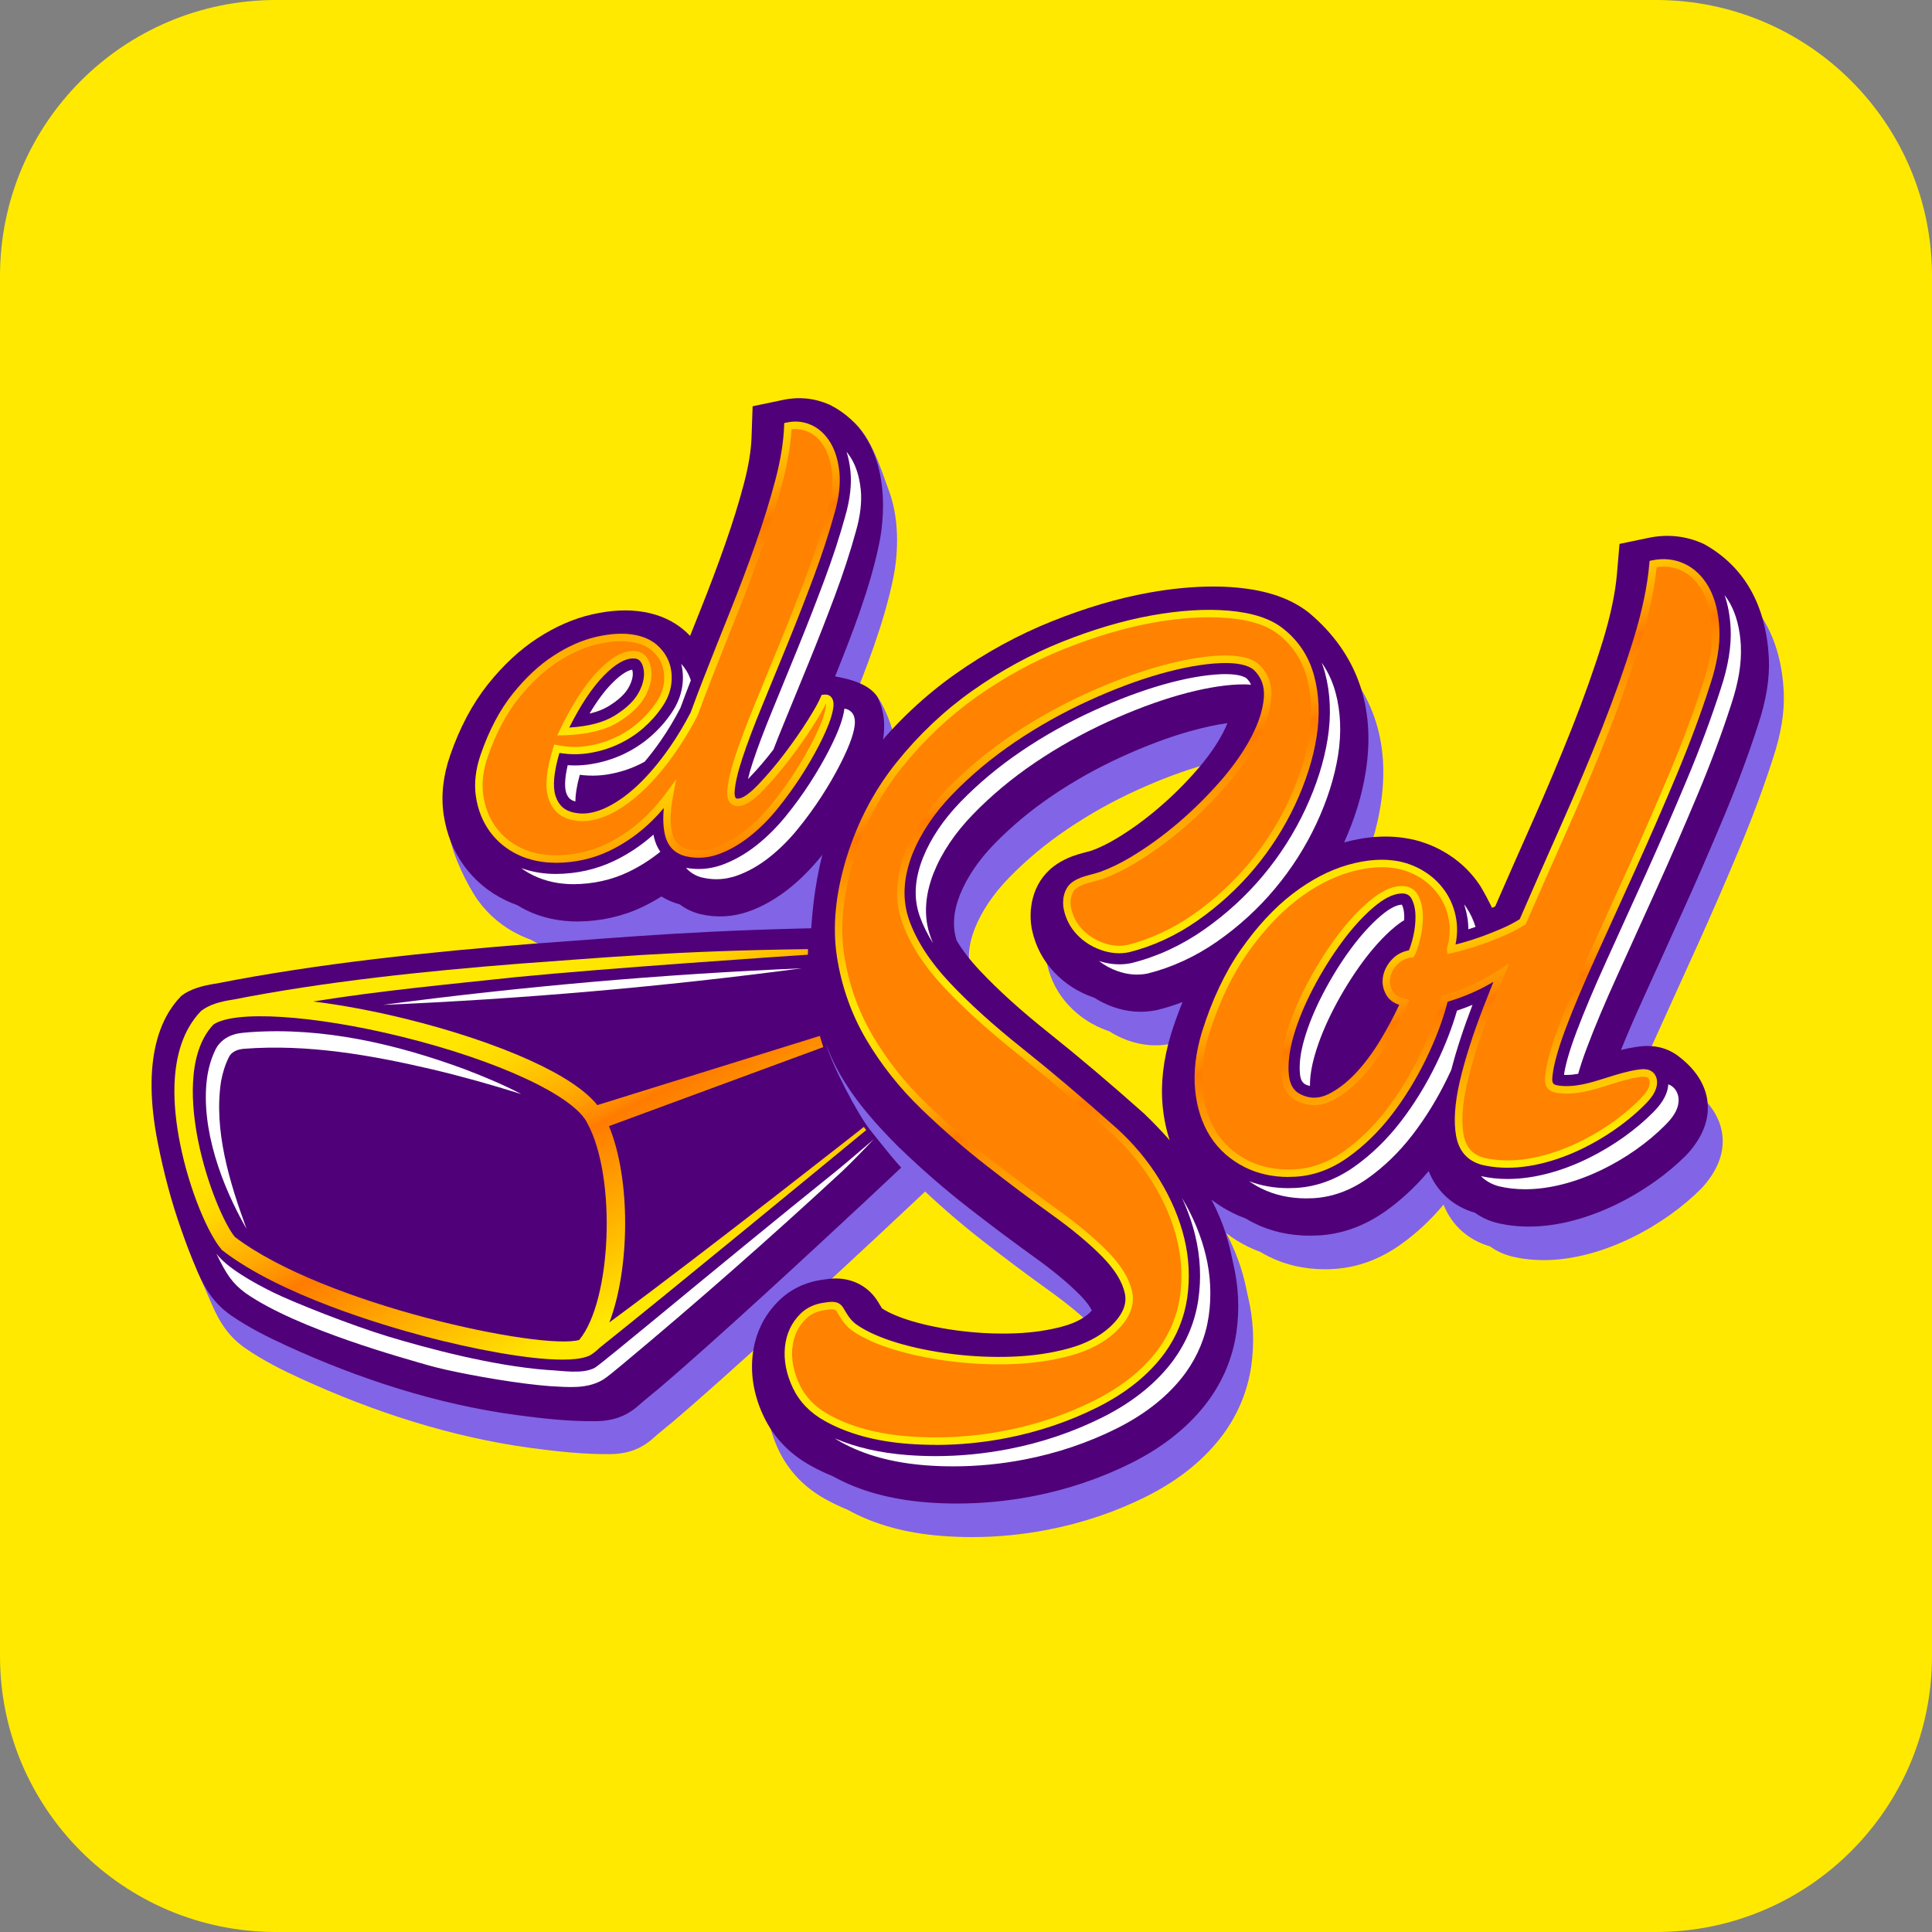 <svg width="70" height="70" viewBox="0 0 70 70" fill="none" xmlns="http://www.w3.org/2000/svg">
<rect x="0" y="0" width="70" height="70" fill="#808080" stroke="none"/>
<g clip-path="url(#clip0_2909_11364)">
<path d="M70 0H0V70H70V0Z" fill="#FFE900"/>
<path d="M32.331 28.762C32.227 29.072 30.218 33.872 29.801 34.201C29.355 34.551 22.275 34.639 21.441 34.646C20.771 34.646 20.155 34.513 19.608 34.251C19.486 34.192 19.366 34.126 19.248 34.053C19.105 34.003 18.965 33.945 18.835 33.882C18.223 33.589 17.716 33.168 17.324 32.63C16.939 32.099 16.393 30.969 16.289 30.28C16.183 29.587 16.561 29.369 16.821 28.618C17.17 27.612 17.63 26.747 18.189 26.047C18.742 25.355 19.346 24.794 19.982 24.382C20.632 23.959 21.299 23.668 21.966 23.517C22.655 23.361 23.282 23.332 23.839 23.431C24.41 23.53 24.901 23.753 25.298 24.095C25.374 24.16 25.444 24.227 25.511 24.298C25.633 23.992 25.754 23.687 25.875 23.384C26.204 22.564 26.51 21.751 26.783 20.97C27.051 20.208 27.28 19.47 27.463 18.776C27.628 18.15 27.72 17.591 27.736 17.114L27.777 15.977L28.891 15.745C29.461 15.625 30.665 15.105 30.665 15.105C31.498 15.537 31.926 17.035 32.197 17.749C32.649 18.939 32.502 20.276 32.366 20.936C32.032 22.572 31.383 24.222 30.763 25.768C31.203 25.842 31.393 24.647 31.79 25.244C32.188 25.84 32.385 26.569 32.481 27.015C32.614 27.591 32.514 28.197 32.328 28.76L32.331 28.762Z" fill="#8264E6"/>
<path d="M31.82 27.503C31.716 27.813 31.555 28.179 31.341 28.594C31.137 28.991 30.896 29.404 30.627 29.821C30.357 30.238 30.052 30.655 29.721 31.064C29.363 31.502 28.972 31.892 28.555 32.22C28.11 32.57 27.637 32.839 27.154 33.014C26.576 33.224 25.967 33.26 25.372 33.12L25.343 33.112C25.073 33.04 24.832 32.924 24.624 32.764H24.62C24.38 32.699 24.161 32.604 23.963 32.481C23.738 32.623 23.507 32.751 23.273 32.863C22.552 33.204 21.766 33.38 20.932 33.387C20.262 33.387 19.646 33.254 19.099 32.992C18.977 32.933 18.857 32.867 18.739 32.794C18.595 32.744 18.456 32.685 18.326 32.623C17.714 32.33 17.206 31.908 16.815 31.371C16.429 30.84 16.182 30.222 16.077 29.534C15.972 28.841 16.052 28.11 16.313 27.36C16.662 26.354 17.122 25.489 17.682 24.789C18.234 24.097 18.838 23.537 19.474 23.124C20.124 22.701 20.791 22.41 21.459 22.259C22.148 22.103 22.775 22.075 23.331 22.173C23.902 22.272 24.394 22.496 24.79 22.837C24.866 22.902 24.937 22.969 25.003 23.04C25.125 22.734 25.247 22.429 25.367 22.126C25.696 21.306 26.002 20.493 26.275 19.712C26.544 18.95 26.772 18.212 26.955 17.518C27.12 16.892 27.212 16.333 27.229 15.857L27.269 14.72L28.383 14.487C28.953 14.367 29.527 14.428 30.057 14.663L30.097 14.683C32.321 15.835 32.074 18.622 31.858 19.677C31.524 21.312 30.876 22.963 30.256 24.509C30.784 24.598 31.592 24.804 31.834 25.34C32.15 26.036 32.052 26.801 31.82 27.5V27.503Z" fill="#500078"/>
<path d="M24.719 24.867C24.669 25.206 24.536 25.533 24.323 25.841C24.117 26.144 23.868 26.425 23.581 26.677C23.289 26.934 22.955 27.152 22.588 27.326C22.221 27.499 21.823 27.621 21.406 27.687C21.216 27.718 21.021 27.733 20.828 27.733C20.742 27.733 20.656 27.73 20.569 27.724C20.434 28.299 20.472 28.585 20.512 28.713C20.573 28.901 20.669 28.995 20.847 29.038C20.848 28.808 20.89 28.497 21.006 28.073C21.346 28.116 21.681 28.112 22.004 28.061C22.397 27.997 22.77 27.883 23.114 27.722C23.197 27.683 23.278 27.642 23.357 27.598C23.553 27.368 23.747 27.114 23.939 26.838C24.191 26.476 24.429 26.079 24.651 25.654C24.771 25.325 24.899 24.989 25.03 24.651C25.026 24.638 25.023 24.626 25.019 24.614C24.947 24.407 24.835 24.22 24.682 24.052C24.747 24.312 24.761 24.584 24.72 24.866L24.719 24.867Z" fill="white"/>
<path d="M22.906 24.265C22.811 24.277 22.571 24.352 22.167 24.765C21.898 25.038 21.629 25.402 21.361 25.853C21.631 25.791 21.859 25.703 22.043 25.59C22.416 25.364 22.669 25.123 22.796 24.874C22.91 24.651 22.95 24.459 22.915 24.302C22.911 24.287 22.909 24.274 22.906 24.264V24.265Z" fill="white"/>
<path d="M31.186 17.733C31.138 17.278 31.019 16.894 30.831 16.59C30.782 16.512 30.729 16.439 30.674 16.371C30.74 16.582 30.788 16.815 30.813 17.066C30.862 17.547 30.8 18.099 30.625 18.701C30.421 19.444 30.162 20.235 29.856 21.051C29.554 21.859 29.236 22.674 28.911 23.472C28.62 24.186 28.316 24.927 27.983 25.739C27.692 26.447 27.457 27.067 27.287 27.58C27.199 27.843 27.139 28.057 27.1 28.227C27.126 28.202 27.153 28.175 27.18 28.145C27.457 27.857 27.74 27.525 28.023 27.158C28.129 26.882 28.245 26.588 28.374 26.277C28.669 25.559 28.979 24.804 29.302 24.011C29.626 23.216 29.944 22.404 30.245 21.597C30.548 20.787 30.804 20.003 31.007 19.267C31.172 18.697 31.232 18.181 31.187 17.732L31.186 17.733Z" fill="white"/>
<path d="M23.695 30.338C23.687 30.306 23.681 30.273 23.676 30.239C23.237 30.631 22.754 30.953 22.236 31.199C21.597 31.502 20.895 31.658 20.151 31.665H20.147H20.144C19.693 31.665 19.27 31.593 18.882 31.452C19.024 31.556 19.177 31.648 19.343 31.727C19.77 31.931 20.256 32.036 20.787 32.036H20.788C21.494 32.03 22.157 31.883 22.761 31.596C23.174 31.399 23.562 31.153 23.924 30.861C23.82 30.71 23.742 30.534 23.696 30.337L23.695 30.338Z" fill="white"/>
<path d="M30.594 25.676C30.574 25.852 30.523 26.032 30.467 26.202C30.372 26.483 30.227 26.81 30.024 27.204C29.829 27.583 29.598 27.979 29.339 28.379C29.082 28.777 28.789 29.178 28.473 29.569C28.145 29.973 27.785 30.33 27.403 30.632C27.009 30.942 26.593 31.178 26.17 31.332C25.89 31.433 25.601 31.485 25.314 31.485C25.163 31.485 25.008 31.47 24.855 31.442C25 31.611 25.192 31.73 25.431 31.794H25.439C25.611 31.835 25.784 31.856 25.954 31.856C26.212 31.856 26.468 31.81 26.719 31.719C27.116 31.576 27.505 31.354 27.877 31.06C28.242 30.771 28.588 30.428 28.904 30.039C29.216 29.656 29.501 29.263 29.755 28.873C30.009 28.481 30.235 28.094 30.426 27.721C30.62 27.345 30.763 27.02 30.852 26.756C31.011 26.278 31.015 25.999 30.866 25.819C30.823 25.768 30.736 25.692 30.594 25.676Z" fill="white"/>
<path d="M26.774 27.411C26.95 26.878 27.186 26.251 27.482 25.533C27.777 24.816 28.085 24.06 28.409 23.267C28.733 22.474 29.045 21.672 29.349 20.861C29.652 20.05 29.902 19.28 30.104 18.553C30.261 18.013 30.318 17.537 30.274 17.12C30.231 16.704 30.125 16.361 29.959 16.092C29.791 15.823 29.583 15.632 29.331 15.519C29.079 15.408 28.816 15.38 28.543 15.438C28.523 16.024 28.416 16.684 28.222 17.417C28.029 18.151 27.792 18.92 27.509 19.724C27.226 20.528 26.916 21.353 26.579 22.196C26.24 23.04 25.917 23.857 25.607 24.649C25.443 25.068 25.288 25.475 25.144 25.873C24.907 26.329 24.652 26.754 24.38 27.147C23.983 27.718 23.579 28.195 23.166 28.579C22.752 28.964 22.339 29.245 21.927 29.424C21.515 29.603 21.132 29.654 20.779 29.576C20.384 29.499 20.124 29.266 19.999 28.877C19.873 28.489 19.932 27.905 20.174 27.125C20.569 27.203 20.951 27.211 21.32 27.151C21.69 27.091 22.037 26.986 22.359 26.834C22.681 26.683 22.971 26.494 23.227 26.27C23.481 26.045 23.699 25.8 23.881 25.533C24.047 25.292 24.15 25.043 24.186 24.787C24.223 24.532 24.203 24.289 24.123 24.06C24.043 23.832 23.905 23.634 23.71 23.463C23.514 23.294 23.259 23.183 22.946 23.129C22.578 23.064 22.145 23.088 21.645 23.201C21.146 23.314 20.641 23.535 20.132 23.867C19.623 24.197 19.14 24.649 18.682 25.222C18.224 25.795 17.848 26.508 17.552 27.362C17.367 27.89 17.311 28.384 17.38 28.842C17.449 29.301 17.608 29.702 17.856 30.044C18.105 30.387 18.426 30.652 18.82 30.84C19.214 31.028 19.657 31.123 20.148 31.123C20.817 31.118 21.437 30.98 22.007 30.71C22.577 30.439 23.093 30.075 23.556 29.614C23.806 29.364 24.04 29.09 24.261 28.791C24.258 28.807 24.254 28.823 24.252 28.838C24.15 29.396 24.14 29.853 24.224 30.212C24.31 30.571 24.522 30.796 24.862 30.886C25.242 30.976 25.619 30.954 25.988 30.82C26.359 30.686 26.719 30.48 27.071 30.203C27.423 29.925 27.751 29.599 28.056 29.224C28.36 28.849 28.638 28.467 28.888 28.081C29.139 27.694 29.358 27.319 29.546 26.952C29.734 26.587 29.871 26.278 29.956 26.026C30.127 25.512 30.096 25.269 29.863 25.3C29.793 25.477 29.633 25.764 29.382 26.163C29.132 26.562 28.846 26.971 28.528 27.391C28.209 27.81 27.89 28.185 27.572 28.517C27.254 28.85 27 29.03 26.807 29.06C26.575 29.103 26.468 28.973 26.485 28.667C26.503 28.363 26.599 27.942 26.776 27.408L26.774 27.411ZM21.782 24.385C22.252 23.906 22.663 23.687 23.018 23.727C23.236 23.746 23.378 23.899 23.443 24.184C23.508 24.468 23.453 24.781 23.279 25.122C23.105 25.463 22.787 25.773 22.326 26.053C21.865 26.333 21.226 26.484 20.405 26.505C20.854 25.573 21.312 24.866 21.782 24.387V24.385Z" fill="#FF8200"/>
<path d="M20.144 31.26C19.634 31.26 19.168 31.161 18.759 30.965C18.348 30.767 18.006 30.485 17.745 30.125C17.485 29.767 17.316 29.343 17.244 28.865C17.171 28.386 17.231 27.866 17.422 27.32C17.722 26.455 18.109 25.721 18.575 25.139C19.04 24.559 19.538 24.093 20.058 23.756C20.576 23.419 21.1 23.187 21.614 23.071C22.13 22.954 22.586 22.93 22.97 22.998C23.305 23.056 23.584 23.178 23.798 23.363C24.012 23.549 24.163 23.769 24.25 24.018C24.335 24.266 24.36 24.532 24.319 24.809C24.279 25.087 24.168 25.357 23.99 25.613C23.805 25.887 23.577 26.144 23.315 26.374C23.052 26.605 22.749 26.803 22.416 26.959C22.084 27.116 21.723 27.226 21.342 27.286C20.997 27.342 20.636 27.341 20.269 27.281C20.066 27.973 20.018 28.495 20.128 28.837C20.238 29.178 20.46 29.377 20.805 29.444C21.132 29.516 21.491 29.467 21.874 29.301C22.27 29.129 22.674 28.853 23.075 28.48C23.48 28.104 23.882 27.629 24.27 27.07C24.535 26.689 24.788 26.268 25.022 25.818C25.171 25.412 25.326 25.001 25.483 24.599C25.791 23.813 26.117 22.987 26.456 22.145C26.791 21.307 27.104 20.477 27.384 19.678C27.664 18.882 27.903 18.11 28.095 17.382C28.284 16.662 28.39 16.007 28.41 15.433L28.414 15.327L28.519 15.306C28.819 15.243 29.112 15.273 29.389 15.396C29.665 15.519 29.895 15.729 30.077 16.02C30.254 16.306 30.367 16.671 30.413 17.106C30.457 17.538 30.398 18.037 30.237 18.591C30.035 19.322 29.78 20.103 29.479 20.909C29.178 21.714 28.861 22.525 28.538 23.319C28.214 24.112 27.904 24.867 27.609 25.585C27.314 26.302 27.077 26.93 26.904 27.453C26.732 27.971 26.636 28.384 26.618 28.677C26.607 28.855 26.649 28.907 26.663 28.919C26.688 28.942 26.741 28.938 26.782 28.93C26.897 28.912 27.105 28.811 27.474 28.426C27.785 28.103 28.103 27.728 28.42 27.311C28.734 26.897 29.02 26.488 29.267 26.094C29.512 25.704 29.671 25.421 29.737 25.253L29.767 25.18L29.845 25.169C29.994 25.149 30.078 25.21 30.123 25.264C30.237 25.401 30.224 25.65 30.085 26.072C29.998 26.329 29.858 26.648 29.667 27.018C29.477 27.385 29.254 27.77 29.002 28.158C28.752 28.544 28.469 28.933 28.161 29.313C27.851 29.695 27.513 30.031 27.155 30.312C26.795 30.596 26.418 30.81 26.035 30.95C25.64 31.092 25.236 31.116 24.831 31.021C24.437 30.916 24.189 30.656 24.093 30.247C24.029 29.976 24.016 29.651 24.052 29.276C23.923 29.431 23.788 29.577 23.65 29.714C23.179 30.182 22.646 30.56 22.064 30.836C21.479 31.114 20.835 31.257 20.148 31.262H20.145L20.144 31.26ZM22.515 23.23C22.26 23.23 21.979 23.266 21.673 23.335C21.189 23.444 20.695 23.662 20.204 23.982C19.708 24.303 19.232 24.75 18.785 25.307C18.34 25.865 17.966 26.572 17.676 27.408C17.5 27.913 17.445 28.39 17.511 28.824C17.577 29.259 17.729 29.643 17.963 29.967C18.197 30.289 18.505 30.544 18.876 30.721C19.249 30.9 19.676 30.99 20.144 30.99H20.145C20.79 30.985 21.396 30.851 21.946 30.59C22.5 30.327 23.009 29.967 23.458 29.52C23.701 29.279 23.932 29.009 24.149 28.713L24.501 28.235L24.381 28.865C24.283 29.401 24.273 29.845 24.353 30.183C24.426 30.492 24.604 30.68 24.895 30.759C25.244 30.841 25.597 30.82 25.941 30.695C26.297 30.565 26.648 30.365 26.986 30.1C27.329 29.83 27.652 29.508 27.95 29.142C28.252 28.77 28.529 28.39 28.774 28.012C29.022 27.63 29.242 27.254 29.426 26.895C29.611 26.536 29.747 26.232 29.828 25.988C29.924 25.697 29.933 25.555 29.928 25.49C29.84 25.671 29.698 25.918 29.496 26.24C29.244 26.641 28.955 27.056 28.635 27.477C28.311 27.901 27.987 28.284 27.67 28.616C27.327 28.973 27.052 29.164 26.829 29.199C26.69 29.226 26.573 29.201 26.487 29.125C26.382 29.034 26.339 28.884 26.351 28.665C26.369 28.348 26.469 27.912 26.649 27.37C26.824 26.841 27.063 26.207 27.361 25.485C27.656 24.767 27.965 24.012 28.288 23.22C28.611 22.429 28.926 21.621 29.227 20.817C29.526 20.018 29.778 19.245 29.978 18.519C30.13 17.997 30.185 17.532 30.145 17.136C30.104 16.742 30.004 16.416 29.848 16.165C29.696 15.92 29.504 15.745 29.279 15.645C29.084 15.559 28.886 15.529 28.677 15.556C28.647 16.122 28.54 16.761 28.358 17.454C28.164 18.189 27.923 18.969 27.641 19.772C27.36 20.573 27.046 21.407 26.709 22.249C26.372 23.091 26.044 23.916 25.738 24.702C25.58 25.105 25.425 25.517 25.275 25.923L25.268 25.939C25.027 26.402 24.767 26.836 24.495 27.228C24.096 27.804 23.68 28.294 23.261 28.683C22.837 29.078 22.406 29.37 21.983 29.554C21.547 29.744 21.132 29.798 20.751 29.714C20.308 29.628 20.012 29.362 19.871 28.924C19.735 28.505 19.792 27.905 20.045 27.091L20.081 26.976L20.2 26.999C20.577 27.073 20.947 27.081 21.299 27.024C21.655 26.967 21.992 26.864 22.301 26.718C22.611 26.572 22.892 26.389 23.136 26.174C23.381 25.958 23.594 25.719 23.767 25.463C23.921 25.241 24.017 25.009 24.051 24.774C24.085 24.54 24.066 24.318 23.994 24.11C23.924 23.907 23.798 23.726 23.621 23.572C23.445 23.42 23.209 23.317 22.922 23.268C22.796 23.245 22.661 23.235 22.516 23.235L22.515 23.23ZM20.188 26.646L20.284 26.447C20.736 25.503 21.208 24.779 21.686 24.292C22.191 23.776 22.631 23.547 23.035 23.593C23.225 23.61 23.477 23.722 23.576 24.154C23.648 24.469 23.588 24.814 23.4 25.183C23.215 25.544 22.876 25.876 22.397 26.168C21.918 26.459 21.249 26.618 20.41 26.641L20.189 26.646H20.188ZM22.937 23.857C22.638 23.857 22.283 24.066 21.878 24.48C21.456 24.911 21.035 25.543 20.626 26.36C21.312 26.32 21.859 26.178 22.256 25.937C22.693 25.671 22.997 25.376 23.159 25.059C23.317 24.75 23.369 24.465 23.312 24.213C23.244 23.917 23.106 23.871 23.007 23.861C22.984 23.859 22.961 23.857 22.938 23.857H22.937Z" fill="url(#paint0_linear_2909_11364)"/>
<path d="M34.099 42.414L32.189 38.69L32.043 38.249L31.528 35.018V34.797C25.947 34.87 23.182 35.151 19.852 35.385C16.107 35.68 12.072 36.096 8.353 36.829C7.806 36.908 7.392 37.05 7.115 37.257L7.092 37.275L7.072 37.295C6.357 38.032 5.633 39.549 6.238 42.598C6.453 43.678 6.38 44.019 6.75 45.055C6.93 45.56 7.469 46.78 7.681 47.273C7.97 47.941 8.309 48.452 8.913 48.866C9.541 49.298 10.226 49.64 10.918 49.957C13.546 51.16 16.364 52.074 19.235 52.462C20.177 52.589 21.143 52.694 22.095 52.686C22.706 52.681 23.215 52.516 23.667 52.108C23.895 51.902 24.142 51.714 24.376 51.515C24.968 51.012 25.551 50.497 26.131 49.98C27.507 48.752 28.868 47.504 30.222 46.25C31.309 45.245 32.392 44.235 33.471 43.219C33.717 42.986 33.965 42.755 34.211 42.522L34.102 42.412L34.099 42.414Z" fill="#8264E6"/>
<path d="M33.578 41.221L31.668 37.497L31.521 37.057L31.007 33.825V33.605C25.425 33.678 22.661 33.958 19.331 34.192C15.586 34.487 11.55 34.903 7.832 35.636C7.285 35.715 6.87 35.857 6.594 36.064L6.571 36.082L6.551 36.102C5.836 36.839 5.112 38.356 5.717 41.405C5.932 42.485 6.207 43.544 6.577 44.58C6.757 45.085 6.948 45.587 7.16 46.08C7.448 46.748 7.788 47.259 8.392 47.673C9.02 48.105 9.705 48.447 10.397 48.764C13.025 49.968 15.843 50.882 18.713 51.269C19.655 51.396 20.622 51.502 21.574 51.493C22.184 51.488 22.693 51.323 23.145 50.915C23.374 50.709 23.621 50.521 23.855 50.322C24.447 49.819 25.03 49.304 25.609 48.787C26.986 47.559 28.347 46.311 29.701 45.057C30.788 44.052 31.871 43.042 32.95 42.026C33.196 41.794 33.444 41.562 33.69 41.329L33.581 41.219L33.578 41.221Z" fill="#500078"/>
<path d="M31.299 40.831C31.299 40.831 25.538 45.366 22.079 47.913C22.823 45.964 22.863 42.727 22.064 40.802L29.829 37.939L29.703 37.533L21.643 40.04C21.211 39.503 20.395 38.959 19.207 38.42C17.971 37.858 16.363 37.322 14.679 36.909C13.523 36.626 12.376 36.412 11.35 36.286C13.776 35.895 16.234 35.666 18.675 35.405C21.956 35.08 28.519 34.641 29.271 34.591C29.275 34.521 29.275 34.455 29.274 34.388C24.284 34.456 21.799 34.706 18.808 34.917C15.43 35.183 11.787 35.559 8.433 36.22C7.938 36.29 7.566 36.419 7.316 36.606L7.294 36.622L7.275 36.641C6.631 37.306 5.977 38.674 6.522 41.425C6.862 43.138 7.554 44.726 8.026 45.271L8.048 45.297L8.075 45.317C10.149 46.915 13.848 48.01 15.341 48.407C17.121 48.879 19.137 49.262 20.384 49.262C20.744 49.262 21.038 49.23 21.246 49.159C21.264 49.154 21.28 49.147 21.299 49.14C21.3 49.14 21.303 49.139 21.306 49.138L21.375 49.109L21.383 49.101C21.483 49.046 21.597 48.96 21.721 48.836C23.939 47.072 30.173 41.944 31.29 41.023C31.322 40.996 31.366 40.961 31.386 40.945C31.331 40.882 31.301 40.831 31.301 40.831H31.299ZM8.507 44.815C8.148 44.375 7.498 42.939 7.172 41.298C6.952 40.189 6.734 38.18 7.731 37.124C8.495 36.595 11.335 36.772 14.519 37.553C18.023 38.412 20.802 39.703 21.28 40.694L21.287 40.708C22.343 42.661 22.16 47.137 20.986 48.549C19.639 48.933 11.73 47.271 8.507 44.815Z" fill="url(#paint1_linear_2909_11364)"/>
<path d="M8.933 44.525C8.04 42.972 7.274 40.916 7.496 39.097C7.546 38.723 7.647 38.347 7.818 38.007C7.945 37.755 8.197 37.567 8.46 37.488C8.644 37.422 8.886 37.414 9.077 37.396C11.724 37.212 14.365 37.83 16.833 38.738C17.533 39.007 18.226 39.293 18.889 39.641C17.821 39.306 16.75 39.003 15.665 38.746C13.436 38.225 11.142 37.823 8.847 37.999C8.628 38.016 8.399 38.091 8.297 38.294C8.158 38.573 8.066 38.868 8.01 39.176C7.735 40.957 8.322 42.853 8.933 44.524V44.525Z" fill="white"/>
<path d="M13.869 36.409C18.884 35.745 23.989 35.297 29.043 35.084C24.029 35.751 18.923 36.195 13.869 36.409Z" fill="white"/>
<path d="M30.39 42.355C28.169 44.139 25.766 46.117 23.569 47.929C23.002 48.394 21.649 49.511 21.551 49.557C21.097 49.801 20.355 49.657 19.838 49.637C17.806 49.483 15.426 48.833 14.101 48.435C12.775 48.037 10.628 47.188 9.88 46.817C9.131 46.447 8.204 45.917 7.84 45.42C8.204 46.182 8.424 46.502 8.898 46.852C10.788 48.17 14.711 49.231 15.499 49.462C16.142 49.651 17.702 49.961 19.058 50.133C19.205 50.151 19.351 50.169 19.498 50.184C19.5 50.184 19.502 50.184 19.504 50.184C19.573 50.191 19.643 50.199 19.712 50.204C19.787 50.211 19.861 50.218 19.933 50.223C20.553 50.257 21.237 50.333 21.808 50.012C22.061 49.86 22.305 49.63 22.539 49.446C25.219 47.214 27.923 44.834 30.484 42.466C30.913 42.064 31.247 41.699 31.658 41.279C31.291 41.59 30.759 42.052 30.388 42.355H30.39Z" fill="white"/>
<path d="M64.629 25.079V25.061C64.529 23.144 63.749 21.758 62.309 20.943L62.262 20.919C61.642 20.633 60.962 20.557 60.277 20.701L59.218 20.921L59.126 21.998C59.065 22.712 58.889 23.542 58.605 24.464C58.299 25.451 57.925 26.503 57.495 27.59C57.055 28.699 56.573 29.845 56.061 30.996C55.577 32.086 55.134 33.089 54.713 34.056C54.675 34.073 54.637 34.091 54.599 34.108C54.484 33.869 54.341 33.593 54.172 33.31L54.153 33.281C53.861 32.847 53.489 32.48 53.047 32.191C52.616 31.911 52.144 31.716 51.64 31.612H51.632C50.897 31.463 50.091 31.505 49.241 31.735C49.626 30.88 49.887 30.028 50.018 29.205C50.398 26.839 49.716 24.897 47.989 23.434L47.972 23.42C47.316 22.901 46.451 22.6 45.326 22.501C45.054 22.477 44.77 22.466 44.483 22.466C43.762 22.466 42.981 22.542 42.159 22.689C41.04 22.892 39.861 23.24 38.653 23.725C37.432 24.214 36.253 24.858 35.15 25.638C34.03 26.43 33.015 27.388 32.132 28.488C31.482 29.297 31.008 30.099 30.738 31.095C30.457 32.131 30.287 33.196 30.227 34.268C30.137 35.889 29.524 36.265 29.935 37.836C30.119 38.537 31.071 40.371 31.519 40.93C32.037 41.577 32.526 42.22 33.126 42.798C33.928 43.575 34.77 44.308 35.629 44.975C36.465 45.627 37.271 46.23 38.025 46.77C38.702 47.256 39.255 47.717 39.671 48.138C39.923 48.394 40.043 48.582 40.099 48.698C40.076 48.725 40.043 48.758 40.002 48.797C39.781 48.999 39.465 49.157 39.062 49.27C38.543 49.413 37.967 49.5 37.345 49.524C37.186 49.531 37.025 49.533 36.866 49.533C36.369 49.533 35.862 49.502 35.358 49.44C34.697 49.359 34.095 49.237 33.567 49.079C33.116 48.943 32.748 48.786 32.496 48.621C32.469 48.582 32.418 48.495 32.395 48.456L32.361 48.399C32.033 47.852 31.471 47.538 30.817 47.538C30.633 47.538 30.476 47.562 30.371 47.579L30.322 47.585C29.714 47.672 29.174 47.933 28.76 48.341C28.203 48.889 27.881 49.573 27.802 50.374C27.733 51.092 27.87 51.82 28.211 52.54C28.573 53.3 29.152 53.904 29.933 54.331C30.177 54.467 30.437 54.59 30.71 54.701C30.715 54.704 30.717 54.705 30.721 54.706C31.668 55.233 32.818 55.551 34.142 55.651C34.494 55.678 34.853 55.692 35.21 55.692C36.12 55.692 37.039 55.604 37.945 55.429C39.214 55.185 40.425 54.777 41.545 54.215C42.733 53.618 43.673 52.853 44.34 51.938C44.87 51.203 45.204 50.384 45.334 49.504C45.457 48.66 45.417 47.803 45.212 46.956C45.201 46.91 45.189 46.856 45.177 46.793C45.088 46.367 44.933 45.639 44.431 44.681C44.667 44.863 44.922 45.023 45.2 45.161C45.349 45.235 45.509 45.303 45.672 45.362C45.775 45.425 45.877 45.48 45.976 45.53C46.582 45.832 47.264 45.987 48.001 45.987C48.096 45.987 48.2 45.984 48.303 45.978C49.156 45.932 49.972 45.639 50.729 45.105C51.299 44.703 51.827 44.213 52.302 43.647C52.6 44.392 53.19 44.929 53.983 45.157C54.205 45.318 54.46 45.438 54.74 45.514L54.771 45.522C55.138 45.612 55.529 45.656 55.933 45.656C58.097 45.656 60.356 44.358 61.633 43.071L61.65 43.054C62.218 42.438 62.473 41.798 62.407 41.15C62.34 40.504 61.946 39.907 61.269 39.425L61.253 39.413C60.954 39.214 60.609 39.113 60.224 39.113C60.059 39.113 59.916 39.132 59.81 39.149C59.622 39.177 59.442 39.215 59.269 39.258C59.496 38.697 59.768 38.068 60.081 37.382C60.586 36.273 61.116 35.102 61.521 34.205C62.023 33.094 62.52 31.951 62.999 30.804C63.484 29.645 63.9 28.53 64.234 27.488C64.529 26.608 64.662 25.799 64.628 25.08L64.629 25.079ZM42.667 41.308C42.709 41.741 42.796 42.151 42.923 42.533C42.65 42.222 42.341 41.898 41.993 41.564L41.975 41.547C40.768 40.471 39.61 39.492 38.538 38.638C37.542 37.845 36.7 37.083 36.035 36.375C35.696 36.015 35.418 35.653 35.205 35.3C35.04 34.811 35.078 34.252 35.319 33.64C35.572 33.008 35.989 32.389 36.559 31.802C37.179 31.163 37.887 30.572 38.664 30.046C39.452 29.512 40.295 29.039 41.171 28.639C42.05 28.238 42.884 27.926 43.649 27.71C44.147 27.571 44.603 27.472 45.013 27.415C44.967 27.53 44.912 27.652 44.845 27.778C44.621 28.207 44.304 28.655 43.907 29.113C43.482 29.603 43.012 30.067 42.511 30.495C42.017 30.918 41.502 31.291 40.979 31.604C40.666 31.791 40.38 31.93 40.103 32.03C40.061 32.045 39.976 32.068 39.9 32.087C39.809 32.112 39.706 32.137 39.597 32.173C39.375 32.24 39.044 32.359 38.722 32.603C37.904 33.222 37.788 34.239 37.936 34.922C38.062 35.504 38.334 36.019 38.742 36.449C39.127 36.855 39.595 37.157 40.133 37.345C40.152 37.352 40.171 37.359 40.19 37.364C40.404 37.502 40.634 37.615 40.875 37.7C41.389 37.882 41.916 37.922 42.425 37.819L42.472 37.808C42.781 37.731 43.087 37.635 43.386 37.521C43.233 37.895 43.093 38.285 42.968 38.69L42.965 38.697C42.687 39.608 42.587 40.485 42.667 41.304V41.308Z" fill="#8264E6"/>
<path d="M32.587 41.583C33.39 42.36 34.232 43.092 35.09 43.76C35.927 44.411 36.732 45.014 37.486 45.555C38.163 46.041 38.717 46.501 39.132 46.922C39.384 47.178 39.505 47.366 39.56 47.483C39.537 47.51 39.505 47.542 39.463 47.581C39.242 47.783 38.926 47.941 38.523 48.054C38.005 48.197 37.428 48.284 36.806 48.308C36.647 48.315 36.486 48.318 36.327 48.318C35.831 48.318 35.323 48.287 34.819 48.224C34.158 48.143 33.556 48.021 33.028 47.863C32.577 47.727 32.209 47.571 31.957 47.405C31.93 47.366 31.879 47.279 31.856 47.24L31.822 47.183C31.494 46.636 30.933 46.322 30.279 46.322C30.095 46.322 29.937 46.347 29.832 46.363L29.783 46.37C29.175 46.456 28.635 46.718 28.221 47.125C27.664 47.673 27.342 48.357 27.264 49.158C27.195 49.876 27.331 50.604 27.673 51.325C28.034 52.084 28.613 52.688 29.395 53.116C29.638 53.251 29.898 53.374 30.172 53.485C30.176 53.488 30.178 53.489 30.183 53.491C31.129 54.017 32.279 54.335 33.603 54.435C33.956 54.463 34.314 54.476 34.672 54.476C35.581 54.476 36.501 54.388 37.406 54.214C38.675 53.97 39.886 53.561 41.006 52.999C42.195 52.402 43.134 51.637 43.801 50.722C44.331 49.987 44.665 49.168 44.795 48.288C44.918 47.445 44.878 46.588 44.673 45.74C44.663 45.694 44.65 45.64 44.638 45.578C44.549 45.151 44.395 44.423 43.892 43.466C44.128 43.647 44.384 43.807 44.661 43.945C44.81 44.02 44.97 44.087 45.134 44.147C45.236 44.209 45.338 44.265 45.437 44.315C46.043 44.617 46.726 44.771 47.462 44.771C47.557 44.771 47.661 44.768 47.764 44.763C48.617 44.717 49.433 44.423 50.19 43.89C50.76 43.487 51.288 42.997 51.763 42.431C52.061 43.176 52.651 43.714 53.444 43.941C53.666 44.102 53.921 44.223 54.201 44.298L54.232 44.306C54.599 44.396 54.99 44.441 55.394 44.441C57.559 44.441 59.817 43.142 61.095 41.855L61.111 41.839C61.68 41.223 61.934 40.582 61.868 39.934C61.801 39.288 61.407 38.691 60.731 38.209L60.714 38.197C60.415 37.998 60.07 37.898 59.685 37.898C59.52 37.898 59.377 37.917 59.271 37.933C59.083 37.961 58.903 37.999 58.73 38.043C58.957 37.481 59.229 36.853 59.542 36.166C60.047 35.057 60.578 33.886 60.982 32.989C61.485 31.879 61.981 30.735 62.461 29.588C62.945 28.429 63.361 27.314 63.695 26.273C63.99 25.393 64.123 24.583 64.089 23.864V23.847C63.989 21.93 63.209 20.544 61.769 19.729L61.721 19.704C61.102 19.419 60.422 19.343 59.737 19.486L58.678 19.707L58.586 20.783C58.525 21.498 58.349 22.328 58.065 23.25C57.759 24.237 57.385 25.289 56.955 26.376C56.515 27.484 56.033 28.631 55.521 29.782C55.037 30.872 54.594 31.875 54.173 32.841C54.135 32.859 54.097 32.877 54.059 32.894C53.944 32.654 53.801 32.378 53.631 32.095L53.612 32.067C53.321 31.632 52.949 31.265 52.506 30.977C52.076 30.697 51.603 30.502 51.1 30.398H51.092C50.356 30.249 49.551 30.291 48.701 30.521C49.085 29.665 49.347 28.814 49.478 27.991C49.858 25.624 49.176 23.683 47.449 22.22L47.432 22.206C46.776 21.686 45.911 21.386 44.786 21.287C44.514 21.262 44.229 21.252 43.942 21.252C43.222 21.252 42.441 21.327 41.619 21.475C40.5 21.678 39.321 22.026 38.113 22.511C36.892 22.999 35.713 23.644 34.609 24.424C33.49 25.215 32.474 26.174 31.592 27.273C30.136 29.086 29.564 31.245 29.399 33.528C29.305 34.819 29.393 36.136 29.775 37.379C29.871 37.691 29.985 37.995 30.117 38.293C30.679 39.555 31.617 40.616 32.585 41.585L32.587 41.583ZM42.127 40.092C42.169 40.525 42.255 40.936 42.383 41.317C42.109 41.006 41.801 40.682 41.453 40.348L41.435 40.332C40.227 39.256 39.07 38.277 37.998 37.422C37.002 36.629 36.159 35.867 35.495 35.159C35.156 34.799 34.877 34.438 34.665 34.084C34.5 33.595 34.538 33.036 34.779 32.424C35.032 31.792 35.449 31.174 36.019 30.586C36.639 29.947 37.347 29.357 38.124 28.83C38.912 28.297 39.755 27.823 40.631 27.424C41.51 27.023 42.343 26.71 43.108 26.495C43.607 26.355 44.063 26.256 44.473 26.2C44.427 26.315 44.371 26.437 44.305 26.562C44.08 26.992 43.764 27.44 43.367 27.897C42.942 28.387 42.472 28.852 41.971 29.279C41.477 29.702 40.961 30.076 40.439 30.388C40.126 30.575 39.84 30.715 39.563 30.815C39.521 30.83 39.436 30.853 39.36 30.872C39.269 30.896 39.166 30.922 39.056 30.957C38.834 31.025 38.504 31.144 38.182 31.387C37.364 32.006 37.248 33.023 37.395 33.706C37.521 34.288 37.793 34.803 38.202 35.233C38.587 35.64 39.055 35.941 39.593 36.13C39.612 36.136 39.63 36.143 39.65 36.149C39.863 36.287 40.093 36.399 40.334 36.484C40.849 36.666 41.376 36.706 41.885 36.603L41.932 36.593C42.241 36.516 42.547 36.419 42.846 36.306C42.693 36.679 42.553 37.069 42.427 37.474L42.425 37.481C42.147 38.392 42.047 39.269 42.127 40.088V40.092Z" fill="#500078"/>
<path d="M42.833 43.42C43.038 43.865 43.196 44.316 43.306 44.77C43.493 45.543 43.529 46.322 43.417 47.089C43.302 47.871 43.004 48.601 42.532 49.256V49.259C41.925 50.09 41.059 50.793 39.958 51.346C38.889 51.882 37.731 52.274 36.517 52.507C35.648 52.673 34.768 52.758 33.903 52.758C33.561 52.758 33.215 52.745 32.874 52.719C31.884 52.643 31.001 52.44 30.245 52.114C30.319 52.163 30.395 52.21 30.476 52.253C31.311 52.718 32.342 52.999 33.537 53.091C33.87 53.117 34.204 53.129 34.539 53.129C35.393 53.129 36.254 53.047 37.108 52.883C38.298 52.654 39.431 52.272 40.479 51.746C41.542 51.212 42.374 50.537 42.957 49.739C43.403 49.119 43.685 48.43 43.793 47.691C43.9 46.959 43.865 46.214 43.686 45.475C43.52 44.782 43.233 44.091 42.836 43.42H42.833Z" fill="white"/>
<path d="M44.402 24.424C44.347 24.424 44.289 24.424 44.229 24.428C43.643 24.454 42.95 24.577 42.167 24.797C41.373 25.021 40.509 25.344 39.602 25.759C38.696 26.173 37.823 26.663 37.007 27.215C36.194 27.765 35.454 28.382 34.805 29.051C34.181 29.695 33.721 30.379 33.438 31.084C33.132 31.864 33.096 32.556 33.326 33.202C33.441 33.524 33.602 33.85 33.808 34.176C33.774 34.095 33.741 34.014 33.713 33.934C33.462 33.234 33.502 32.457 33.828 31.627C34.124 30.888 34.604 30.175 35.254 29.505C35.916 28.822 36.67 28.193 37.497 27.634C38.325 27.073 39.212 26.576 40.131 26.155C41.052 25.736 41.928 25.407 42.736 25.179C43.537 24.954 44.252 24.826 44.859 24.8C45.04 24.792 45.194 24.796 45.327 24.808C45.291 24.724 45.238 24.649 45.166 24.579C45.101 24.528 44.909 24.425 44.402 24.425V24.424Z" fill="white"/>
<path d="M48.387 25.084C48.28 24.688 48.112 24.329 47.888 24.011C47.933 24.128 47.972 24.248 48.006 24.372C48.206 25.118 48.239 25.928 48.102 26.778C47.97 27.601 47.699 28.457 47.295 29.32C46.893 30.18 46.378 30.989 45.762 31.726C45.144 32.464 44.425 33.122 43.625 33.682C42.809 34.254 41.929 34.66 41.007 34.891L40.995 34.894L40.983 34.897C40.842 34.925 40.697 34.94 40.554 34.94C40.31 34.94 40.063 34.898 39.817 34.818C40.017 34.975 40.242 35.098 40.491 35.186C40.857 35.315 41.22 35.345 41.572 35.274L41.584 35.272C42.473 35.048 43.323 34.656 44.113 34.103C44.894 33.556 45.595 32.915 46.196 32.194C46.797 31.476 47.301 30.685 47.693 29.847C48.086 29.006 48.35 28.175 48.479 27.376C48.609 26.564 48.579 25.794 48.388 25.084H48.387Z" fill="white"/>
<path d="M47.351 39.311L47.356 39.314L47.362 39.317C47.396 39.33 47.429 39.341 47.462 39.349C47.459 39.015 47.519 38.634 47.641 38.216C47.795 37.681 48.031 37.109 48.339 36.517C48.648 35.924 48.995 35.368 49.365 34.863C49.734 34.363 50.111 33.946 50.49 33.623C50.626 33.508 50.754 33.413 50.876 33.34C50.878 33.294 50.879 33.248 50.879 33.2C50.876 33.032 50.849 32.89 50.795 32.779C50.795 32.779 50.794 32.779 50.792 32.779C50.787 32.779 50.782 32.779 50.775 32.779C50.639 32.786 50.4 32.863 50.023 33.185C49.661 33.495 49.296 33.898 48.94 34.381C48.576 34.875 48.238 35.42 47.936 36C47.635 36.577 47.408 37.132 47.258 37.65C47.117 38.138 47.064 38.564 47.101 38.919C47.13 39.204 47.245 39.272 47.351 39.313V39.311Z" fill="white"/>
<path d="M53.164 33.231C53.188 33.376 53.201 33.522 53.201 33.67C53.287 33.643 53.374 33.613 53.461 33.583C53.386 33.336 53.279 33.104 53.137 32.892C53.109 32.848 53.078 32.806 53.046 32.766C53.096 32.916 53.136 33.07 53.163 33.231H53.164Z" fill="white"/>
<path d="M60.565 39.347C60.526 39.322 60.487 39.303 60.446 39.287C60.416 39.724 60.133 40.064 59.888 40.31C58.699 41.508 56.608 42.717 54.62 42.717C54.285 42.717 53.963 42.681 53.657 42.613C53.824 42.783 54.037 42.907 54.295 42.977L54.303 42.98C54.611 43.054 54.932 43.089 55.258 43.089C57.079 43.089 59.096 42.012 60.337 40.762C60.565 40.531 60.802 40.248 60.819 39.892C60.828 39.663 60.733 39.46 60.564 39.347H60.565Z" fill="white"/>
<path d="M52.584 38.759C52.764 38.057 53.022 37.27 53.352 36.407C53.168 36.483 52.981 36.553 52.789 36.617C52.612 37.237 52.361 37.882 52.043 38.537C51.674 39.298 51.239 40.006 50.751 40.639C50.251 41.288 49.682 41.839 49.062 42.277C48.4 42.743 47.692 43 46.955 43.041C46.864 43.046 46.773 43.049 46.685 43.049C46.173 43.049 45.694 42.964 45.257 42.797C45.394 42.892 45.538 42.98 45.694 43.057C46.179 43.298 46.727 43.42 47.33 43.42C47.412 43.42 47.497 43.417 47.581 43.413C48.268 43.375 48.928 43.136 49.548 42.698C50.147 42.276 50.695 41.744 51.178 41.117C51.655 40.497 52.08 39.807 52.441 39.062C52.49 38.961 52.538 38.86 52.584 38.76V38.759Z" fill="white"/>
<path d="M63.077 23.418C63.044 22.796 62.911 22.271 62.68 21.858C62.619 21.751 62.554 21.651 62.484 21.559C62.607 21.911 62.681 22.313 62.704 22.763C62.737 23.41 62.615 24.152 62.342 24.967C62.011 25.994 61.602 27.096 61.123 28.239C60.647 29.378 60.151 30.517 59.652 31.623C59.22 32.578 58.711 33.703 58.211 34.798C57.76 35.789 57.392 36.662 57.116 37.394C56.87 38.048 56.719 38.569 56.666 38.944C56.699 38.946 56.733 38.947 56.767 38.947C56.902 38.947 57.04 38.931 57.181 38.906C57.261 38.623 57.368 38.3 57.505 37.94C57.782 37.202 58.153 36.323 58.606 35.327C59.11 34.22 59.641 33.049 60.045 32.152C60.544 31.049 61.038 29.912 61.514 28.775C61.99 27.638 62.397 26.544 62.725 25.523C62.987 24.739 63.105 24.031 63.074 23.416L63.077 23.418Z" fill="white"/>
<path d="M45.457 26.765C45.178 27.296 44.802 27.833 44.328 28.378C43.854 28.923 43.339 29.434 42.779 29.912C42.222 30.389 41.644 30.806 41.049 31.162C40.689 31.378 40.313 31.567 39.923 31.709C39.746 31.773 39.542 31.814 39.35 31.873C39.196 31.921 39.047 31.981 38.922 32.075C38.665 32.27 38.619 32.653 38.679 32.928C38.748 33.248 38.895 33.527 39.12 33.764C39.345 34.003 39.617 34.177 39.938 34.29C40.259 34.402 40.57 34.429 40.875 34.367C41.736 34.15 42.549 33.775 43.314 33.239C44.079 32.704 44.756 32.084 45.346 31.379C45.935 30.675 46.422 29.912 46.806 29.091C47.189 28.271 47.444 27.471 47.569 26.692C47.694 25.914 47.665 25.187 47.484 24.513C47.301 23.838 46.941 23.291 46.399 22.872C45.977 22.536 45.353 22.332 44.526 22.259C43.699 22.187 42.771 22.244 41.744 22.429C40.716 22.615 39.641 22.933 38.519 23.384C37.397 23.833 36.327 24.416 35.313 25.134C34.299 25.852 33.391 26.708 32.591 27.706C31.789 28.705 31.192 29.845 30.8 31.127C30.407 32.41 30.294 33.584 30.461 34.651C30.629 35.718 30.979 36.701 31.509 37.6C32.04 38.498 32.69 39.322 33.46 40.065C34.229 40.809 35.025 41.501 35.845 42.139C36.666 42.778 37.448 43.365 38.196 43.9C38.941 44.436 39.553 44.945 40.029 45.428C40.505 45.912 40.791 46.377 40.888 46.828C40.986 47.278 40.792 47.727 40.306 48.177C39.913 48.535 39.403 48.803 38.774 48.978C38.144 49.153 37.462 49.254 36.727 49.284C35.992 49.314 35.25 49.283 34.504 49.191C33.758 49.099 33.081 48.961 32.472 48.778C31.864 48.595 31.372 48.378 30.997 48.128C30.715 47.938 30.602 47.731 30.436 47.452C30.307 47.239 30.073 47.299 29.848 47.332C29.573 47.371 29.307 47.482 29.099 47.685C28.789 47.99 28.613 48.369 28.569 48.824C28.525 49.277 28.617 49.746 28.845 50.226C29.074 50.707 29.445 51.089 29.959 51.37C30.763 51.817 31.747 52.085 32.909 52.174C34.071 52.262 35.237 52.195 36.408 51.97C37.58 51.745 38.68 51.374 39.709 50.857C40.738 50.34 41.531 49.7 42.089 48.935C42.511 48.347 42.775 47.704 42.878 47.004C42.981 46.304 42.947 45.6 42.777 44.891C42.606 44.182 42.311 43.484 41.891 42.801C41.472 42.116 40.95 41.494 40.329 40.938C39.135 39.875 38.011 38.922 36.955 38.081C35.9 37.241 35.013 36.438 34.298 35.675C33.582 34.911 33.088 34.146 32.814 33.379C32.541 32.612 32.58 31.778 32.933 30.879C33.243 30.104 33.737 29.367 34.416 28.669C35.093 27.97 35.855 27.334 36.702 26.761C37.548 26.189 38.441 25.689 39.376 25.261C40.311 24.835 41.193 24.505 42.02 24.272C42.847 24.039 43.575 23.91 44.205 23.883C44.834 23.856 45.274 23.953 45.528 24.171C45.83 24.46 45.962 24.829 45.927 25.283C45.892 25.736 45.735 26.229 45.456 26.76L45.457 26.765Z" fill="#FF8200"/>
<path d="M62.166 22.791C62.136 22.209 62.015 21.728 61.804 21.35C61.591 20.973 61.317 20.706 60.978 20.549C60.64 20.393 60.28 20.354 59.898 20.434C59.828 21.254 59.634 22.179 59.316 23.206C58.998 24.234 58.616 25.311 58.169 26.438C57.722 27.564 57.236 28.719 56.712 29.899C56.187 31.08 55.682 32.227 55.2 33.337C55.192 33.357 55.183 33.376 55.175 33.396C54.969 33.529 54.74 33.649 54.491 33.759C53.818 34.053 53.175 34.268 52.564 34.405L52.562 34.379C52.663 34.014 52.686 33.662 52.629 33.321C52.573 32.981 52.453 32.675 52.271 32.401C52.088 32.128 51.856 31.902 51.578 31.719C51.299 31.538 50.995 31.413 50.669 31.344C50.132 31.236 49.532 31.278 48.869 31.468C48.205 31.659 47.55 32.003 46.903 32.501C46.256 33 45.645 33.659 45.073 34.478C44.5 35.298 44.033 36.282 43.675 37.435C43.453 38.167 43.372 38.848 43.433 39.479C43.495 40.11 43.671 40.653 43.964 41.107C44.256 41.564 44.658 41.918 45.169 42.173C45.68 42.427 46.264 42.537 46.922 42.502C47.559 42.467 48.169 42.245 48.748 41.836C49.328 41.427 49.852 40.918 50.32 40.31C50.788 39.702 51.2 39.032 51.554 38.301C51.909 37.571 52.172 36.866 52.342 36.188C52.858 36.04 53.337 35.847 53.78 35.608C53.995 35.492 54.2 35.373 54.392 35.25C54.216 35.68 54.047 36.104 53.887 36.518C53.495 37.531 53.209 38.427 53.029 39.207C52.849 39.986 52.804 40.628 52.895 41.13C52.986 41.633 53.263 41.948 53.725 42.075C55.665 42.544 58.12 41.323 59.504 39.93C59.702 39.731 59.895 39.498 59.907 39.238C59.913 39.119 59.872 38.997 59.773 38.931C59.66 38.855 59.5 38.871 59.355 38.893C58.367 39.044 57.444 39.599 56.465 39.468C56.126 39.423 56.09 39.255 56.121 38.967C56.166 38.539 56.329 37.952 56.611 37.203C56.892 36.456 57.262 35.579 57.72 34.574C58.177 33.57 58.656 32.511 59.159 31.401C59.661 30.289 60.148 29.166 60.625 28.03C61.1 26.894 61.501 25.817 61.828 24.797C62.083 24.042 62.194 23.372 62.166 22.789V22.791ZM51.327 33.983C51.263 34.242 51.2 34.436 51.135 34.559C50.892 34.589 50.692 34.686 50.536 34.849C50.381 35.011 50.282 35.193 50.243 35.392C50.202 35.591 50.232 35.783 50.332 35.966C50.432 36.148 50.616 36.268 50.884 36.322C50.661 36.815 50.404 37.299 50.114 37.779C49.823 38.258 49.513 38.669 49.184 39.012C48.854 39.356 48.517 39.61 48.171 39.774C47.826 39.939 47.488 39.953 47.156 39.817C46.805 39.682 46.608 39.402 46.563 38.975C46.518 38.55 46.577 38.057 46.739 37.5C46.9 36.942 47.14 36.36 47.457 35.751C47.775 35.141 48.124 34.58 48.506 34.061C48.888 33.544 49.276 33.115 49.673 32.776C50.069 32.438 50.427 32.259 50.746 32.242C50.99 32.228 51.163 32.317 51.263 32.51C51.364 32.702 51.415 32.931 51.419 33.196C51.422 33.461 51.392 33.724 51.328 33.985L51.327 33.983Z" fill="#FF8200"/>
<path d="M33.895 52.35C33.563 52.35 33.233 52.338 32.902 52.312C31.726 52.223 30.715 51.947 29.897 51.492C29.361 51.198 28.967 50.792 28.727 50.289C28.49 49.788 28.393 49.291 28.439 48.814C28.486 48.33 28.678 47.918 29.009 47.593C29.221 47.385 29.506 47.249 29.833 47.202C29.855 47.199 29.877 47.195 29.898 47.193C30.107 47.16 30.392 47.115 30.555 47.388L30.587 47.442C30.732 47.684 30.836 47.859 31.075 48.02C31.436 48.262 31.919 48.475 32.512 48.653C33.111 48.833 33.786 48.97 34.521 49.061C35.258 49.151 35.997 49.183 36.721 49.153C37.444 49.123 38.122 49.022 38.737 48.851C39.342 48.683 39.839 48.423 40.214 48.081C40.666 47.662 40.843 47.263 40.755 46.859C40.663 46.437 40.387 45.988 39.931 45.526C39.464 45.051 38.852 44.542 38.114 44.013C37.375 43.482 36.583 42.889 35.76 42.247C34.938 41.608 34.133 40.907 33.364 40.164C32.59 39.415 31.925 38.576 31.39 37.67C30.853 36.76 30.494 35.752 30.325 34.674C30.155 33.591 30.27 32.386 30.667 31.089C31.064 29.796 31.674 28.63 32.483 27.624C33.288 26.62 34.213 25.746 35.233 25.026C36.253 24.305 37.34 23.711 38.466 23.26C39.591 22.81 40.685 22.486 41.718 22.299C42.752 22.112 43.7 22.054 44.535 22.127C45.386 22.202 46.039 22.417 46.482 22.769C47.042 23.205 47.424 23.78 47.612 24.48C47.798 25.171 47.828 25.923 47.7 26.717C47.575 27.503 47.313 28.322 46.926 29.152C46.539 29.979 46.042 30.76 45.448 31.47C44.853 32.18 44.162 32.814 43.39 33.354C42.614 33.897 41.779 34.283 40.906 34.502C40.573 34.569 40.233 34.541 39.892 34.421C39.553 34.302 39.26 34.114 39.02 33.861C38.779 33.606 38.619 33.303 38.545 32.96C38.473 32.633 38.537 32.199 38.839 31.971C38.959 31.88 39.104 31.811 39.307 31.747C39.391 31.721 39.475 31.7 39.556 31.678C39.67 31.648 39.777 31.62 39.874 31.585C40.232 31.455 40.593 31.28 40.978 31.05C41.564 30.698 42.14 30.282 42.69 29.813C43.24 29.343 43.755 28.831 44.224 28.294C44.688 27.76 45.062 27.226 45.335 26.707C45.603 26.195 45.756 25.716 45.792 25.283C45.824 24.869 45.706 24.54 45.434 24.278C45.215 24.087 44.801 24.002 44.21 24.027C43.593 24.054 42.869 24.182 42.056 24.411C41.242 24.64 40.359 24.97 39.433 25.394C38.507 25.818 37.613 26.319 36.779 26.883C35.944 27.448 35.182 28.084 34.515 28.772C33.853 29.454 33.364 30.184 33.061 30.939C32.722 31.801 32.682 32.61 32.943 33.342C33.208 34.088 33.698 34.845 34.398 35.591C35.106 36.346 35.996 37.151 37.042 37.984C38.097 38.824 39.233 39.786 40.421 40.845C41.049 41.408 41.583 42.044 42.008 42.737C42.433 43.432 42.737 44.149 42.909 44.867C43.084 45.588 43.118 46.317 43.014 47.031C42.908 47.749 42.635 48.419 42.201 49.02C41.633 49.8 40.815 50.461 39.773 50.984C38.737 51.504 37.615 51.883 36.437 52.109C35.591 52.272 34.739 52.353 33.893 52.353L33.895 52.35ZM30.146 47.436C30.092 47.436 30.026 47.444 29.94 47.458C29.917 47.462 29.894 47.465 29.872 47.469C29.603 47.508 29.37 47.616 29.2 47.784C28.911 48.068 28.75 48.414 28.708 48.84C28.666 49.268 28.756 49.716 28.972 50.172C29.188 50.624 29.542 50.989 30.028 51.255C30.812 51.691 31.787 51.956 32.924 52.043C34.069 52.131 35.235 52.062 36.388 51.841C37.542 51.619 38.64 51.25 39.654 50.741C40.658 50.236 41.442 49.604 41.985 48.859C42.392 48.293 42.65 47.664 42.75 46.989C42.85 46.31 42.816 45.615 42.65 44.928C42.483 44.236 42.191 43.547 41.78 42.875C41.369 42.204 40.852 41.588 40.244 41.042C39.059 39.988 37.926 39.028 36.876 38.191C35.82 37.35 34.921 36.536 34.203 35.772C33.478 34.999 32.969 34.21 32.691 33.429C32.407 32.634 32.447 31.761 32.812 30.835C33.127 30.046 33.636 29.287 34.322 28.579C35.003 27.877 35.779 27.23 36.629 26.654C37.477 26.082 38.382 25.573 39.322 25.143C40.261 24.714 41.156 24.38 41.985 24.147C42.816 23.913 43.562 23.78 44.2 23.753C44.871 23.725 45.334 23.83 45.616 24.075C45.951 24.396 46.099 24.806 46.061 25.3C46.024 25.772 45.861 26.286 45.575 26.829C45.292 27.366 44.908 27.917 44.428 28.467C43.952 29.015 43.425 29.537 42.866 30.014C42.306 30.494 41.717 30.92 41.117 31.279C40.716 31.518 40.34 31.701 39.966 31.837C39.857 31.876 39.739 31.907 39.625 31.937C39.547 31.957 39.464 31.979 39.387 32.003C39.215 32.056 39.096 32.111 39.001 32.183C38.795 32.339 38.757 32.664 38.809 32.901C38.872 33.196 39.009 33.454 39.216 33.674C39.426 33.894 39.683 34.059 39.981 34.165C40.278 34.269 40.569 34.294 40.846 34.238C41.681 34.028 42.487 33.656 43.234 33.132C43.986 32.605 44.661 31.988 45.239 31.295C45.817 30.603 46.303 29.843 46.68 29.036C47.056 28.229 47.309 27.434 47.432 26.672C47.554 25.916 47.526 25.203 47.35 24.549C47.176 23.907 46.827 23.38 46.313 22.979C45.912 22.661 45.306 22.463 44.51 22.394C43.699 22.324 42.774 22.38 41.764 22.563C40.75 22.747 39.674 23.065 38.565 23.509C37.459 23.952 36.39 24.537 35.388 25.245C34.389 25.952 33.482 26.809 32.692 27.791C31.906 28.772 31.311 29.907 30.926 31.168C30.541 32.424 30.429 33.59 30.591 34.631C30.755 35.675 31.102 36.651 31.623 37.532C32.145 38.417 32.794 39.238 33.552 39.969C34.314 40.707 35.113 41.401 35.927 42.033C36.747 42.672 37.536 43.264 38.273 43.792C39.023 44.331 39.645 44.849 40.123 45.335C40.615 45.833 40.917 46.328 41.02 46.801C41.127 47.3 40.918 47.796 40.397 48.278C39.989 48.651 39.456 48.931 38.809 49.111C38.174 49.287 37.474 49.392 36.731 49.422C35.992 49.452 35.237 49.419 34.486 49.327C33.736 49.235 33.046 49.095 32.432 48.91C31.814 48.725 31.306 48.5 30.923 48.243C30.633 48.05 30.503 47.831 30.353 47.58L30.321 47.526C30.281 47.461 30.23 47.438 30.142 47.438L30.146 47.436Z" fill="url(#paint2_linear_2909_11364)"/>
<path d="M46.688 42.644C46.107 42.644 45.578 42.526 45.112 42.295C44.58 42.029 44.158 41.656 43.853 41.181C43.551 40.709 43.366 40.141 43.302 39.491C43.24 38.844 43.322 38.139 43.548 37.394C43.909 36.237 44.384 35.229 44.963 34.4C45.543 33.572 46.168 32.897 46.822 32.393C47.48 31.887 48.157 31.531 48.832 31.337C49.513 31.142 50.14 31.099 50.696 31.21C51.038 31.282 51.358 31.413 51.651 31.604C51.945 31.795 52.19 32.037 52.382 32.324C52.574 32.612 52.703 32.939 52.761 33.296C52.81 33.594 52.802 33.904 52.737 34.222C53.277 34.088 53.847 33.889 54.434 33.633C54.662 33.534 54.873 33.423 55.064 33.303L55.073 33.281C55.544 32.198 56.038 31.073 56.585 29.844C57.104 28.676 57.594 27.513 58.041 26.388C58.483 25.27 58.868 24.185 59.183 23.166C59.496 22.153 59.69 21.23 59.759 20.422L59.767 20.322L59.866 20.301C60.274 20.216 60.666 20.258 61.03 20.426C61.393 20.594 61.691 20.882 61.917 21.283C62.137 21.677 62.264 22.182 62.296 22.783C62.325 23.38 62.21 24.073 61.952 24.84C61.626 25.857 61.219 26.948 60.746 28.081C60.27 29.217 59.776 30.353 59.278 31.455C58.873 32.351 58.343 33.522 57.839 34.63C57.384 35.629 57.012 36.51 56.733 37.251C56.457 37.984 56.294 38.566 56.25 38.981C56.221 39.247 56.258 39.304 56.477 39.333C57.059 39.41 57.621 39.234 58.215 39.046C58.575 38.932 58.948 38.816 59.33 38.757C59.51 38.73 59.695 38.718 59.844 38.817C59.974 38.904 60.046 39.062 60.038 39.242C60.024 39.552 59.806 39.811 59.595 40.023C58.865 40.757 57.871 41.413 56.87 41.824C55.714 42.296 54.613 42.427 53.688 42.204C53.17 42.062 52.857 41.709 52.757 41.152C52.663 40.634 52.708 39.969 52.892 39.174C53.074 38.393 53.363 37.482 53.756 36.468C53.868 36.18 53.986 35.88 54.109 35.576C54.021 35.627 53.931 35.678 53.84 35.726C53.413 35.956 52.946 36.149 52.451 36.295C52.279 36.955 52.018 37.649 51.674 38.358C51.316 39.094 50.897 39.778 50.426 40.39C49.95 41.007 49.412 41.53 48.825 41.944C48.227 42.367 47.59 42.598 46.929 42.635C46.846 42.639 46.765 42.641 46.684 42.641L46.688 42.644ZM50.067 31.421C49.707 31.421 49.32 31.481 48.909 31.599C48.266 31.783 47.619 32.122 46.988 32.608C46.355 33.096 45.748 33.751 45.185 34.555C44.622 35.361 44.158 36.343 43.807 37.474C43.59 38.183 43.512 38.855 43.57 39.465C43.63 40.072 43.802 40.6 44.081 41.034C44.358 41.466 44.745 41.809 45.233 42.052C45.72 42.296 46.287 42.402 46.918 42.367C47.527 42.333 48.117 42.117 48.674 41.726C49.238 41.328 49.757 40.823 50.216 40.229C50.676 39.632 51.086 38.963 51.436 38.244C51.785 37.524 52.046 36.823 52.214 36.158L52.233 36.082L52.307 36.061C52.812 35.916 53.286 35.725 53.718 35.492C53.928 35.378 54.131 35.259 54.321 35.139L54.679 34.91L54.518 35.304C54.341 35.738 54.172 36.163 54.013 36.57C53.625 37.571 53.338 38.47 53.16 39.239C52.986 39.999 52.941 40.627 53.028 41.109C53.109 41.56 53.35 41.834 53.761 41.947C54.627 42.155 55.669 42.028 56.772 41.577C57.743 41.181 58.704 40.546 59.408 39.836C59.583 39.66 59.763 39.452 59.772 39.234C59.775 39.167 59.757 39.084 59.699 39.044C59.627 38.997 59.501 39.008 59.376 39.027C59.014 39.082 58.653 39.196 58.302 39.306C57.705 39.494 57.088 39.687 56.446 39.602C55.987 39.541 55.953 39.254 55.986 38.954C56.032 38.516 56.2 37.911 56.484 37.156C56.765 36.41 57.139 35.522 57.597 34.519C58.1 33.413 58.631 32.242 59.036 31.345C59.533 30.245 60.025 29.112 60.501 27.979C60.972 26.852 61.375 25.768 61.7 24.756C61.948 24.019 62.059 23.361 62.03 22.798C62.002 22.238 61.885 21.774 61.685 21.417C61.487 21.066 61.23 20.816 60.92 20.672C60.639 20.542 60.338 20.502 60.023 20.549C59.946 21.352 59.751 22.257 59.445 23.246C59.126 24.272 58.741 25.362 58.294 26.487C57.846 27.616 57.356 28.783 56.834 29.954C56.288 31.183 55.793 32.307 55.322 33.39L55.28 33.487L55.245 33.509C55.033 33.645 54.797 33.77 54.542 33.881C53.864 34.178 53.208 34.397 52.592 34.535L52.44 34.569L52.424 34.364L52.431 34.341C52.527 33.996 52.548 33.66 52.496 33.342C52.443 33.024 52.329 32.732 52.158 32.476C51.987 32.22 51.767 32.003 51.505 31.831C51.241 31.66 50.951 31.54 50.642 31.475C50.458 31.439 50.266 31.42 50.066 31.42L50.067 31.421ZM47.611 40.042C47.441 40.042 47.273 40.008 47.105 39.939C46.707 39.786 46.479 39.465 46.429 38.986C46.383 38.545 46.443 38.032 46.609 37.459C46.772 36.899 47.017 36.302 47.338 35.686C47.656 35.075 48.013 34.5 48.398 33.978C48.783 33.455 49.183 33.015 49.585 32.671C50.009 32.309 50.386 32.124 50.738 32.103C51.112 32.083 51.295 32.277 51.383 32.443C51.492 32.652 51.551 32.904 51.553 33.191C51.556 33.467 51.525 33.743 51.459 34.014C51.394 34.283 51.325 34.486 51.254 34.62L51.222 34.682L51.151 34.691C50.939 34.718 50.768 34.799 50.633 34.94C50.495 35.083 50.408 35.243 50.373 35.416C50.339 35.585 50.363 35.742 50.449 35.898C50.53 36.046 50.68 36.141 50.909 36.187L51.075 36.22L51.005 36.375C50.78 36.869 50.519 37.363 50.227 37.845C49.931 38.331 49.612 38.753 49.278 39.102C48.938 39.457 48.583 39.723 48.226 39.893C48.019 39.992 47.812 40.041 47.607 40.041L47.611 40.042ZM50.793 32.374C50.779 32.374 50.767 32.374 50.753 32.374C50.466 32.391 50.132 32.558 49.761 32.877C49.375 33.207 48.989 33.632 48.616 34.14C48.239 34.651 47.89 35.213 47.577 35.812C47.265 36.411 47.026 36.992 46.869 37.535C46.714 38.074 46.655 38.552 46.699 38.958C46.738 39.333 46.903 39.571 47.206 39.687C47.507 39.811 47.803 39.797 48.115 39.65C48.442 39.492 48.77 39.246 49.088 38.916C49.409 38.581 49.716 38.174 50.001 37.705C50.259 37.28 50.492 36.844 50.696 36.408C50.474 36.334 50.312 36.207 50.216 36.028C50.101 35.817 50.066 35.593 50.113 35.363C50.158 35.14 50.269 34.934 50.442 34.753C50.603 34.585 50.806 34.478 51.047 34.433C51.097 34.318 51.149 34.156 51.199 33.947C51.26 33.7 51.288 33.445 51.285 33.192C51.283 32.948 51.235 32.738 51.146 32.568C51.075 32.434 50.965 32.371 50.795 32.371L50.793 32.374Z" fill="url(#paint3_linear_2909_11364)"/>
</g>
<defs>
<linearGradient id="paint0_linear_2909_11364" x1="21.651" y1="14.58" x2="27.383" y2="36.614" gradientUnits="userSpaceOnUse">
<stop stop-color="#FFE900"/>
<stop offset="0.05" stop-color="#FFE500"/>
<stop offset="0.1" stop-color="#FFD900"/>
<stop offset="0.14" stop-color="#FFC500"/>
<stop offset="0.19" stop-color="#FFAA00"/>
<stop offset="0.24" stop-color="#FF8600"/>
<stop offset="0.25" stop-color="#FF7B00"/>
<stop offset="0.51" stop-color="#FFE900"/>
<stop offset="0.55" stop-color="#FFE500"/>
<stop offset="0.6" stop-color="#FFD900"/>
<stop offset="0.65" stop-color="#FFC500"/>
<stop offset="0.69" stop-color="#FFAA00"/>
<stop offset="0.74" stop-color="#FF8600"/>
<stop offset="0.75" stop-color="#FF7B00"/>
<stop offset="1" stop-color="#FFE900"/>
</linearGradient>
<linearGradient id="paint1_linear_2909_11364" x1="16.737" y1="36.3" x2="28.442" y2="58.327" gradientUnits="userSpaceOnUse">
<stop stop-color="#FFE900"/>
<stop offset="0.05" stop-color="#FFE500"/>
<stop offset="0.1" stop-color="#FFD900"/>
<stop offset="0.14" stop-color="#FFC500"/>
<stop offset="0.19" stop-color="#FFAA00"/>
<stop offset="0.24" stop-color="#FF8600"/>
<stop offset="0.25" stop-color="#FF7B00"/>
<stop offset="0.51" stop-color="#FFE900"/>
<stop offset="0.55" stop-color="#FFE500"/>
<stop offset="0.6" stop-color="#FFD900"/>
<stop offset="0.65" stop-color="#FFC500"/>
<stop offset="0.69" stop-color="#FFAA00"/>
<stop offset="0.74" stop-color="#FF8600"/>
<stop offset="0.75" stop-color="#FF7B00"/>
<stop offset="1" stop-color="#FFE900"/>
</linearGradient>
<linearGradient id="paint2_linear_2909_11364" x1="34.551" y1="23.581" x2="40.282" y2="45.615" gradientUnits="userSpaceOnUse">
<stop stop-color="#FFE900"/>
<stop offset="0.05" stop-color="#FFE500"/>
<stop offset="0.1" stop-color="#FFD900"/>
<stop offset="0.14" stop-color="#FFC500"/>
<stop offset="0.19" stop-color="#FFAA00"/>
<stop offset="0.24" stop-color="#FF8600"/>
<stop offset="0.25" stop-color="#FF7B00"/>
<stop offset="0.51" stop-color="#FFE900"/>
<stop offset="0.55" stop-color="#FFE500"/>
<stop offset="0.6" stop-color="#FFD900"/>
<stop offset="0.65" stop-color="#FFC500"/>
<stop offset="0.69" stop-color="#FFAA00"/>
<stop offset="0.74" stop-color="#FF8600"/>
<stop offset="0.75" stop-color="#FF7B00"/>
<stop offset="1" stop-color="#FFE900"/>
</linearGradient>
<linearGradient id="paint3_linear_2909_11364" x1="49.822" y1="19.608" x2="55.554" y2="41.644" gradientUnits="userSpaceOnUse">
<stop stop-color="#FFE900"/>
<stop offset="0.05" stop-color="#FFE500"/>
<stop offset="0.1" stop-color="#FFD900"/>
<stop offset="0.14" stop-color="#FFC500"/>
<stop offset="0.19" stop-color="#FFAA00"/>
<stop offset="0.24" stop-color="#FF8600"/>
<stop offset="0.25" stop-color="#FF7B00"/>
<stop offset="0.51" stop-color="#FFE900"/>
<stop offset="0.55" stop-color="#FFE500"/>
<stop offset="0.6" stop-color="#FFD900"/>
<stop offset="0.65" stop-color="#FFC500"/>
<stop offset="0.69" stop-color="#FFAA00"/>
<stop offset="0.74" stop-color="#FF8600"/>
<stop offset="0.75" stop-color="#FF7B00"/>
<stop offset="1" stop-color="#FFE900"/>
</linearGradient>
<clipPath id="clip0_2909_11364">
<path d="M0 10C0 4.477 4.477 0 10 0H60C65.523 0 70 4.477 70 10V60C70 65.523 65.523 70 60 70H10C4.477 70 0 65.523 0 60V10Z" fill="white"/>
</clipPath>
</defs>
</svg>
